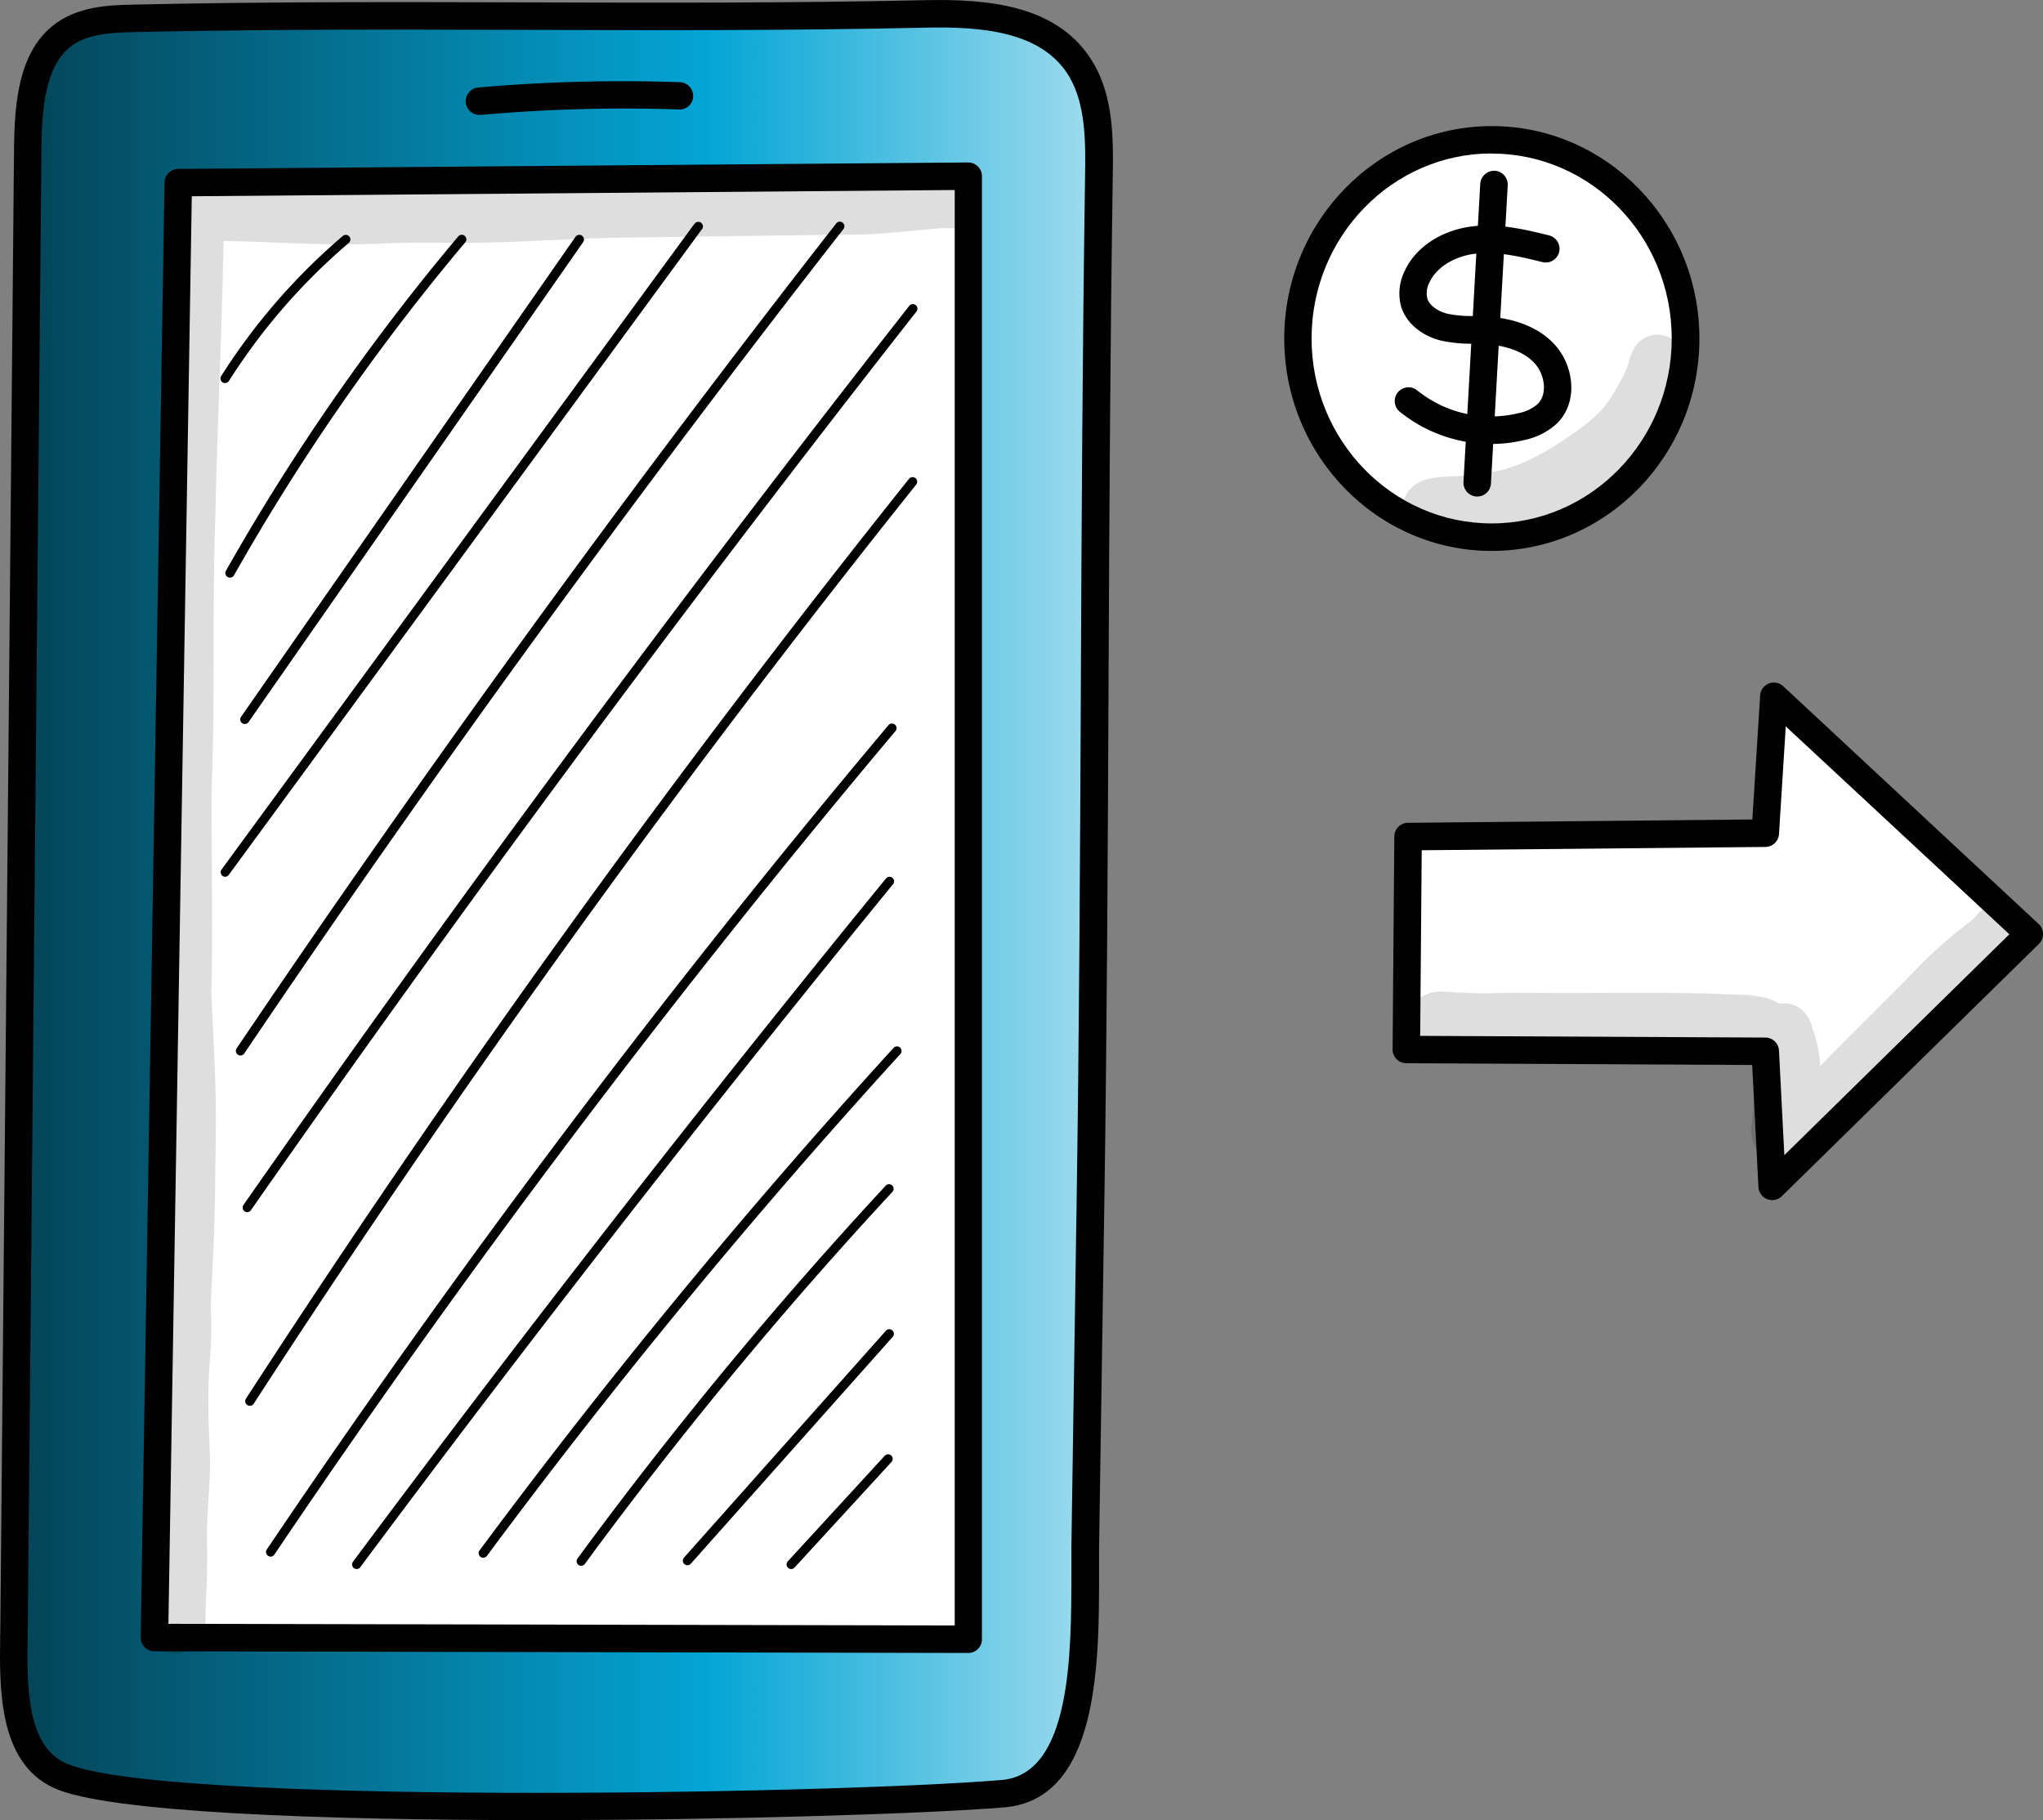 <svg xmlns="http://www.w3.org/2000/svg" xmlns:xlink="http://www.w3.org/1999/xlink" viewBox="0 0 582.24 518.69"><rect x="0" y="0" width="582.24" height="518.69" fill="#808080" stroke="none"/><defs><style>.cls-1{fill:url(#linear-gradient);}.cls-2{fill:#fff;}.cls-3{fill:#010101;}.cls-4{opacity:0.13;}</style><linearGradient id="linear-gradient" x1="3.92" y1="259.35" x2="313.24" y2="259.35" gradientUnits="userSpaceOnUse"><stop offset="0" stop-color="#044356"></stop><stop offset="0.64" stop-color="#04a5d5"></stop><stop offset="1" stop-color="#a0dcee"></stop></linearGradient></defs><g id="Layer_2" data-name="Layer 2"><g id="Layer_1-2" data-name="Layer 1"><path class="cls-1" d="M285.79,511.16c26-2.16,23.16-47.56,23.5-70.28Q310,392,310.78,343.2c1.5-99,.91-194,2.42-293,.15-10.47.14-21.65-5.1-30.43C299.18,4.82,279.91,3.6,263.57,4,187.73,5.68,114,3.52,38.14,5.23c-7.28.16-15.09.52-20.89,5.33C8.85,17.53,8,30.75,7.9,42.28L4,462.27c-.14,15.35-1.67,36.88,12.9,43.68C44.32,518.73,239.52,515,285.79,511.16Z"></path><polygon class="cls-2" points="50.8 52.04 275.96 50.2 275.96 467.14 43.96 466.66 50.8 52.04"></polygon><ellipse class="cls-2" cx="425.11" cy="96.48" rx="55.24" ry="56.63"></ellipse><path class="cls-3" d="M425.11,157C392.49,157,366,129.87,366,96.48s26.54-60.55,59.16-60.55,59.16,27.16,59.16,60.55S457.73,157,425.11,157Zm0-113.27c-28.3,0-51.32,23.65-51.32,52.72s23,52.71,51.32,52.71,51.32-23.64,51.32-52.71S453.41,43.76,425.11,43.76Z"></path><path class="cls-3" d="M425,126.52a41.46,41.46,0,0,1-26.08-9.19,3.92,3.92,0,1,1,5-6.06,33.42,33.42,0,0,0,28.75,6.49,11.7,11.7,0,0,0,5.58-2.65c2.92-2.93,1.93-8.54-.92-11.61-3.77-4.07-9.92-5.21-14.42-5.45-1-.06-2.07-.08-3.1-.1a40.21,40.21,0,0,1-9.2-.91c-5.67-1.41-10-5.18-11.35-9.84a14.4,14.4,0,0,1,.94-9.72c3.11-7,10.67-12,19.7-13,7.59-.83,15.08,1,21.68,2.63a3.92,3.92,0,0,1-1.87,7.61c-6.26-1.53-12.74-3.12-19-2.45s-11.44,4-13.4,8.35a6.52,6.52,0,0,0-.55,4.37c.68,2.36,3.49,3.85,5.7,4.4a34.1,34.1,0,0,0,7.47.67c1.12,0,2.24,0,3.36.11,8.52.46,15.35,3.21,19.75,8,5.39,5.81,7,16.23.71,22.48a19.42,19.42,0,0,1-9.23,4.72A39.68,39.68,0,0,1,425,126.52Z"></path><path class="cls-3" d="M421,141.5h-.22a3.94,3.94,0,0,1-3.7-4.14l4.78-85a4,4,0,0,1,4.14-3.7,3.93,3.93,0,0,1,3.69,4.14l-4.78,85A3.92,3.92,0,0,1,421,141.5Z"></path><path class="cls-3" d="M152.34,518.69c-61.2,0-122.11-2.21-137.06-9.19C-.5,502.14-.18,481.11.06,465.76l.05-3.53L4,42.25c.12-13.49,1.51-27,10.77-34.71,7.07-5.86,16.45-6.07,23.3-6.23,38-.85,76-.74,112.78-.63S225.61.9,263.49.05c18.25-.39,38.22,1.37,48,17.72,6,10,5.79,22.48,5.64,32.49-.75,49.46-1,98.77-1.21,146.46s-.45,97-1.2,146.54l-1.49,97.68c0,2.28,0,4.79,0,7.46,0,25.66-.06,64.43-27.07,66.67h0C264.82,516.83,208.46,518.69,152.34,518.69Zm133.44-7.53h0ZM112.93,8.44c-24.69,0-49.72.14-74.7.71-7.39.16-13.88.61-18.48,4.43C13,19.21,11.92,30.72,11.82,42.32L7.9,465.88c-.22,13.95-.49,31.3,10.69,36.52,25.86,12.06,216.6,9,266.87,4.86h0c19.83-1.65,19.86-36.08,19.88-58.86,0-2.72,0-5.26,0-7.58l1.48-97.68c.75-49.46,1-98.77,1.21-146.46s.46-97,1.21-146.54c.14-9,.3-20.23-4.54-28.36C297,8.89,279.64,7.52,263.66,7.88c-38,.86-76,.75-112.85.63Q132.06,8.47,112.93,8.44Z"></path><polygon class="cls-2" points="401.29 238.43 400.8 299.11 503.08 299.61 505.05 338.09 578.33 266.19 505.54 198.46 503.08 237.44 401.29 238.43"></polygon><path class="cls-3" d="M505.05,342a3.93,3.93,0,0,1-3.91-3.72l-1.78-34.78L400.78,303a3.93,3.93,0,0,1-3.9-3.95l.49-60.69a3.92,3.92,0,0,1,3.88-3.88l98.16-.95,2.22-35.35a3.92,3.92,0,0,1,6.58-2.62L581,263.32a3.93,3.93,0,0,1,.08,5.67l-73.27,71.9A3.94,3.94,0,0,1,505.05,342Zm-100.31-46.8,98.36.48a3.92,3.92,0,0,1,3.9,3.72l1.52,29.79,64.13-62.94L508.93,207,507,237.69a3.92,3.92,0,0,1-3.88,3.67l-97.94.94Z"></path><path class="cls-3" d="M276,471.06h0l-232-.48a3.93,3.93,0,0,1-3.91-4L46.89,52a3.92,3.92,0,0,1,3.88-3.86l225.16-1.84h0a3.93,3.93,0,0,1,3.92,3.92V467.14a3.91,3.91,0,0,1-3.92,3.92ZM48,462.75l224.09.47V54.15L54.66,55.93Z"></path><path class="cls-3" d="M136.6,32.76a3.92,3.92,0,0,1-.34-7.82,473.72,473.72,0,0,1,57.5-1.52,3.91,3.91,0,0,1,3.78,4,3.82,3.82,0,0,1-4,3.78A462,462,0,0,0,137,32.75Z"></path><path class="cls-3" d="M65.53,164.61a1.29,1.29,0,0,1-.65-.17,1.31,1.31,0,0,1-.49-1.78A629,629,0,0,1,130.57,67.4a1.31,1.31,0,1,1,2,1.69A625.2,625.2,0,0,0,66.66,164,1.31,1.31,0,0,1,65.53,164.61Z"></path><path class="cls-3" d="M69.77,206.32a1.3,1.3,0,0,1-.75-.23,1.31,1.31,0,0,1-.32-1.82L164,67.5A1.31,1.31,0,0,1,166.19,69L70.84,205.76A1.28,1.28,0,0,1,69.77,206.32Z"></path><path class="cls-3" d="M64.14,249.86a1.3,1.3,0,0,1-1-2.07L197.45,64.39c.18-.25.37-.48.57-.71a1.3,1.3,0,1,1,2,1.71c-.15.18-.3.36-.43.55L65.19,249.33A1.28,1.28,0,0,1,64.14,249.86Z"></path><path class="cls-3" d="M68.53,300.78a1.24,1.24,0,0,1-.73-.23,1.29,1.29,0,0,1-.35-1.81c54-79.92,111.44-159,170.81-235a1.31,1.31,0,1,1,2.06,1.61c-59.34,76-116.77,155-170.71,234.87A1.3,1.3,0,0,1,68.53,300.78Z"></path><path class="cls-3" d="M70.45,345.44a1.31,1.31,0,0,1-1.07-2.05C129.93,256.7,193.75,170.52,259.07,87.24a1.31,1.31,0,1,1,2.05,1.62c-65.28,83.23-129.08,169.37-189.6,256A1.28,1.28,0,0,1,70.45,345.44Z"></path><path class="cls-3" d="M71.18,400.62a1.31,1.31,0,0,1-1.1-2c58.39-90.08,122-178.29,189-262.18a1.31,1.31,0,0,1,2.05,1.63c-67,83.82-130.5,172-188.85,262A1.3,1.3,0,0,1,71.18,400.62Z"></path><path class="cls-3" d="M77.13,443.6a1.24,1.24,0,0,1-.73-.23,1.3,1.3,0,0,1-.36-1.81,2777.73,2777.73,0,0,1,177.1-234.82,1.31,1.31,0,1,1,2,1.68A2770.36,2770.36,0,0,0,78.21,443,1.28,1.28,0,0,1,77.13,443.6Z"></path><path class="cls-3" d="M101.6,447.14a1.31,1.31,0,0,1-1-2.09c49-65.75,100.05-131.24,151.84-194.64a1.3,1.3,0,1,1,2,1.65c-51.76,63.37-102.82,128.83-151.76,194.55A1.3,1.3,0,0,1,101.6,447.14Z"></path><path class="cls-3" d="M137.72,443.91a1.3,1.3,0,0,1-1.05-2.08A1839.19,1839.19,0,0,1,254.73,298.55a1.31,1.31,0,0,1,1.93,1.76A1836.26,1836.26,0,0,0,138.77,443.39,1.32,1.32,0,0,1,137.72,443.91Z"></path><path class="cls-3" d="M165.64,446.22a1.34,1.34,0,0,1-.78-.25,1.32,1.32,0,0,1-.28-1.83,1214.25,1214.25,0,0,1,87.84-106.25,1.3,1.3,0,1,1,1.91,1.77,1210.81,1210.81,0,0,0-87.64,106A1.3,1.3,0,0,1,165.64,446.22Z"></path><path class="cls-3" d="M195.9,446.06a1.28,1.28,0,0,1-.87-.34,1.3,1.3,0,0,1-.1-1.84l57.6-64.71a1.31,1.31,0,0,1,1.95,1.74l-57.6,64.71A1.32,1.32,0,0,1,195.9,446.06Z"></path><path class="cls-3" d="M225.51,447.14a1.31,1.31,0,0,1-1-2.19l27.55-30A1.31,1.31,0,1,1,254,416.7l-27.54,30A1.32,1.32,0,0,1,225.51,447.14Z"></path><path class="cls-3" d="M64.14,109.17a1.31,1.31,0,0,1-1.11-2A177.52,177.52,0,0,1,97.69,67.25a1.32,1.32,0,0,1,1.85.14,1.3,1.3,0,0,1-.14,1.84,174.86,174.86,0,0,0-34.15,39.32A1.31,1.31,0,0,1,64.14,109.17Z"></path><g class="cls-4"><path class="cls-3" d="M479.1,99.22a7.85,7.85,0,0,0-12.21-1.58c-2.4,2.47-2.52,6.2-4.08,9.17.27-.65,1.24-2.91.43-1a58.61,58.61,0,0,1-6,10.1,35,35,0,0,1-5.34,5c-6.06,4.62-17,12.38-27.64,13.77-1.33.16-3.73.44-4.79.54-5.63,1.12-12.58-.43-17.11,3.67-5.56,5.19-1.37,15.36,6.26,15.1,17.77-2.12,26.16.28,42.68-10.32,5.38-3.48,11-7,15.31-11.69,4.82-5.18,7.9-11.61,10.46-18.14l-.81,1.92C478,110.72,481.92,104.44,479.1,99.22Z"></path></g><g class="cls-4"><path class="cls-3" d="M576.66,265c.09-5.47-6.32-9.23-11-6.31a7.55,7.55,0,0,0-2.44,2.33l-1.2,1.2a140.84,140.84,0,0,0-14.19,12.2c-9.53,10-19.57,19.48-29.11,29.45a32.7,32.7,0,0,0-2.23-10.85c-1.15-5.48-5.51-7.57-9.47-7-4.84-3.12-12.09-2.34-17.63-2.81-19.12-.58-38.24,0-57.37-.33-5,.1-9.94.38-14.91,0-3.47.09-7.3-1-10.55.5-8.76,3.35-6,16.86,3.37,16.75,19.74,2.55,39.5.9,59.3.42,8.2.33,16.4-.28,24.6-.26,2.48-.26,5.09.41,7.61.48.07.31.14.63.2.94s0,.46,0,.8c-.29,4.83-1.5,6.55-2.35,17.49-1.26,7.71,4.4,11.9,9.72,11.59a7.65,7.65,0,0,0,8.2-1.9c6.94-8.52,15-16.08,22.34-24.24,7.67-8.44,15.17-17,23.34-25,3.24-3.08,6.57-6.09,10-9A7.57,7.57,0,0,0,576.66,265Z"></path></g><g class="cls-4"><path class="cls-3" d="M279.28,54.68c-1.73-5.86-7.22-6.55-12.46-5.61-19.9,1.41-39.83,1.17-59.77,1.68C178,52.5,149,54,119.88,53.89c-9.62-.22-19.25.54-28.88.07l2.07.27C81.93,53,70.73,52.56,59.53,52.17c-4.44-1.94-10.67.22-10.87,6.83.51,24.78-2,49.45-2.45,74.2-1,51-1.43,102-2.68,152.94-.9,15.82,1,26.32.65,45.88.08,13.53-.85,27-1.28,40.53.51,12.83.44,14.3.67,26.32a108.86,108.86,0,0,0,2.24,12c.35,9.66-.42,8.11-1,13.31A271.37,271.37,0,0,0,42,451.65c-.89,9-2.76,18.46,8,19.69,7.62-.54,8.83-6.33,8.58-12.82.33-6.17.56-12.34.43-18.52-.24-7.8.8-15.53.88-23.31-.23-7.95-1.08-18.37.06-30.67l0-.21c.45-5.33.11-10.68.19-16,.69-12.59,1.22-25.16,1.21-37.77.54-20.88-.33-31-1.12-48.88.51-19.72-.06-39.42.11-59.14,1-25.26.11-50.57,1-75.81.58-26.52,1.87-53,2.38-79.54,14.86.28,29.72,1.43,44.58.76,11.32-.58,22.66,0,34-.39,13-.4,25.9-1.33,38.86-1.35,21.37-.31,42.74-.63,64.11-.85,9.26-.27,22.17-2,25.07-1.84A8.27,8.27,0,0,0,279.28,54.68Z"></path></g></g></g></svg>